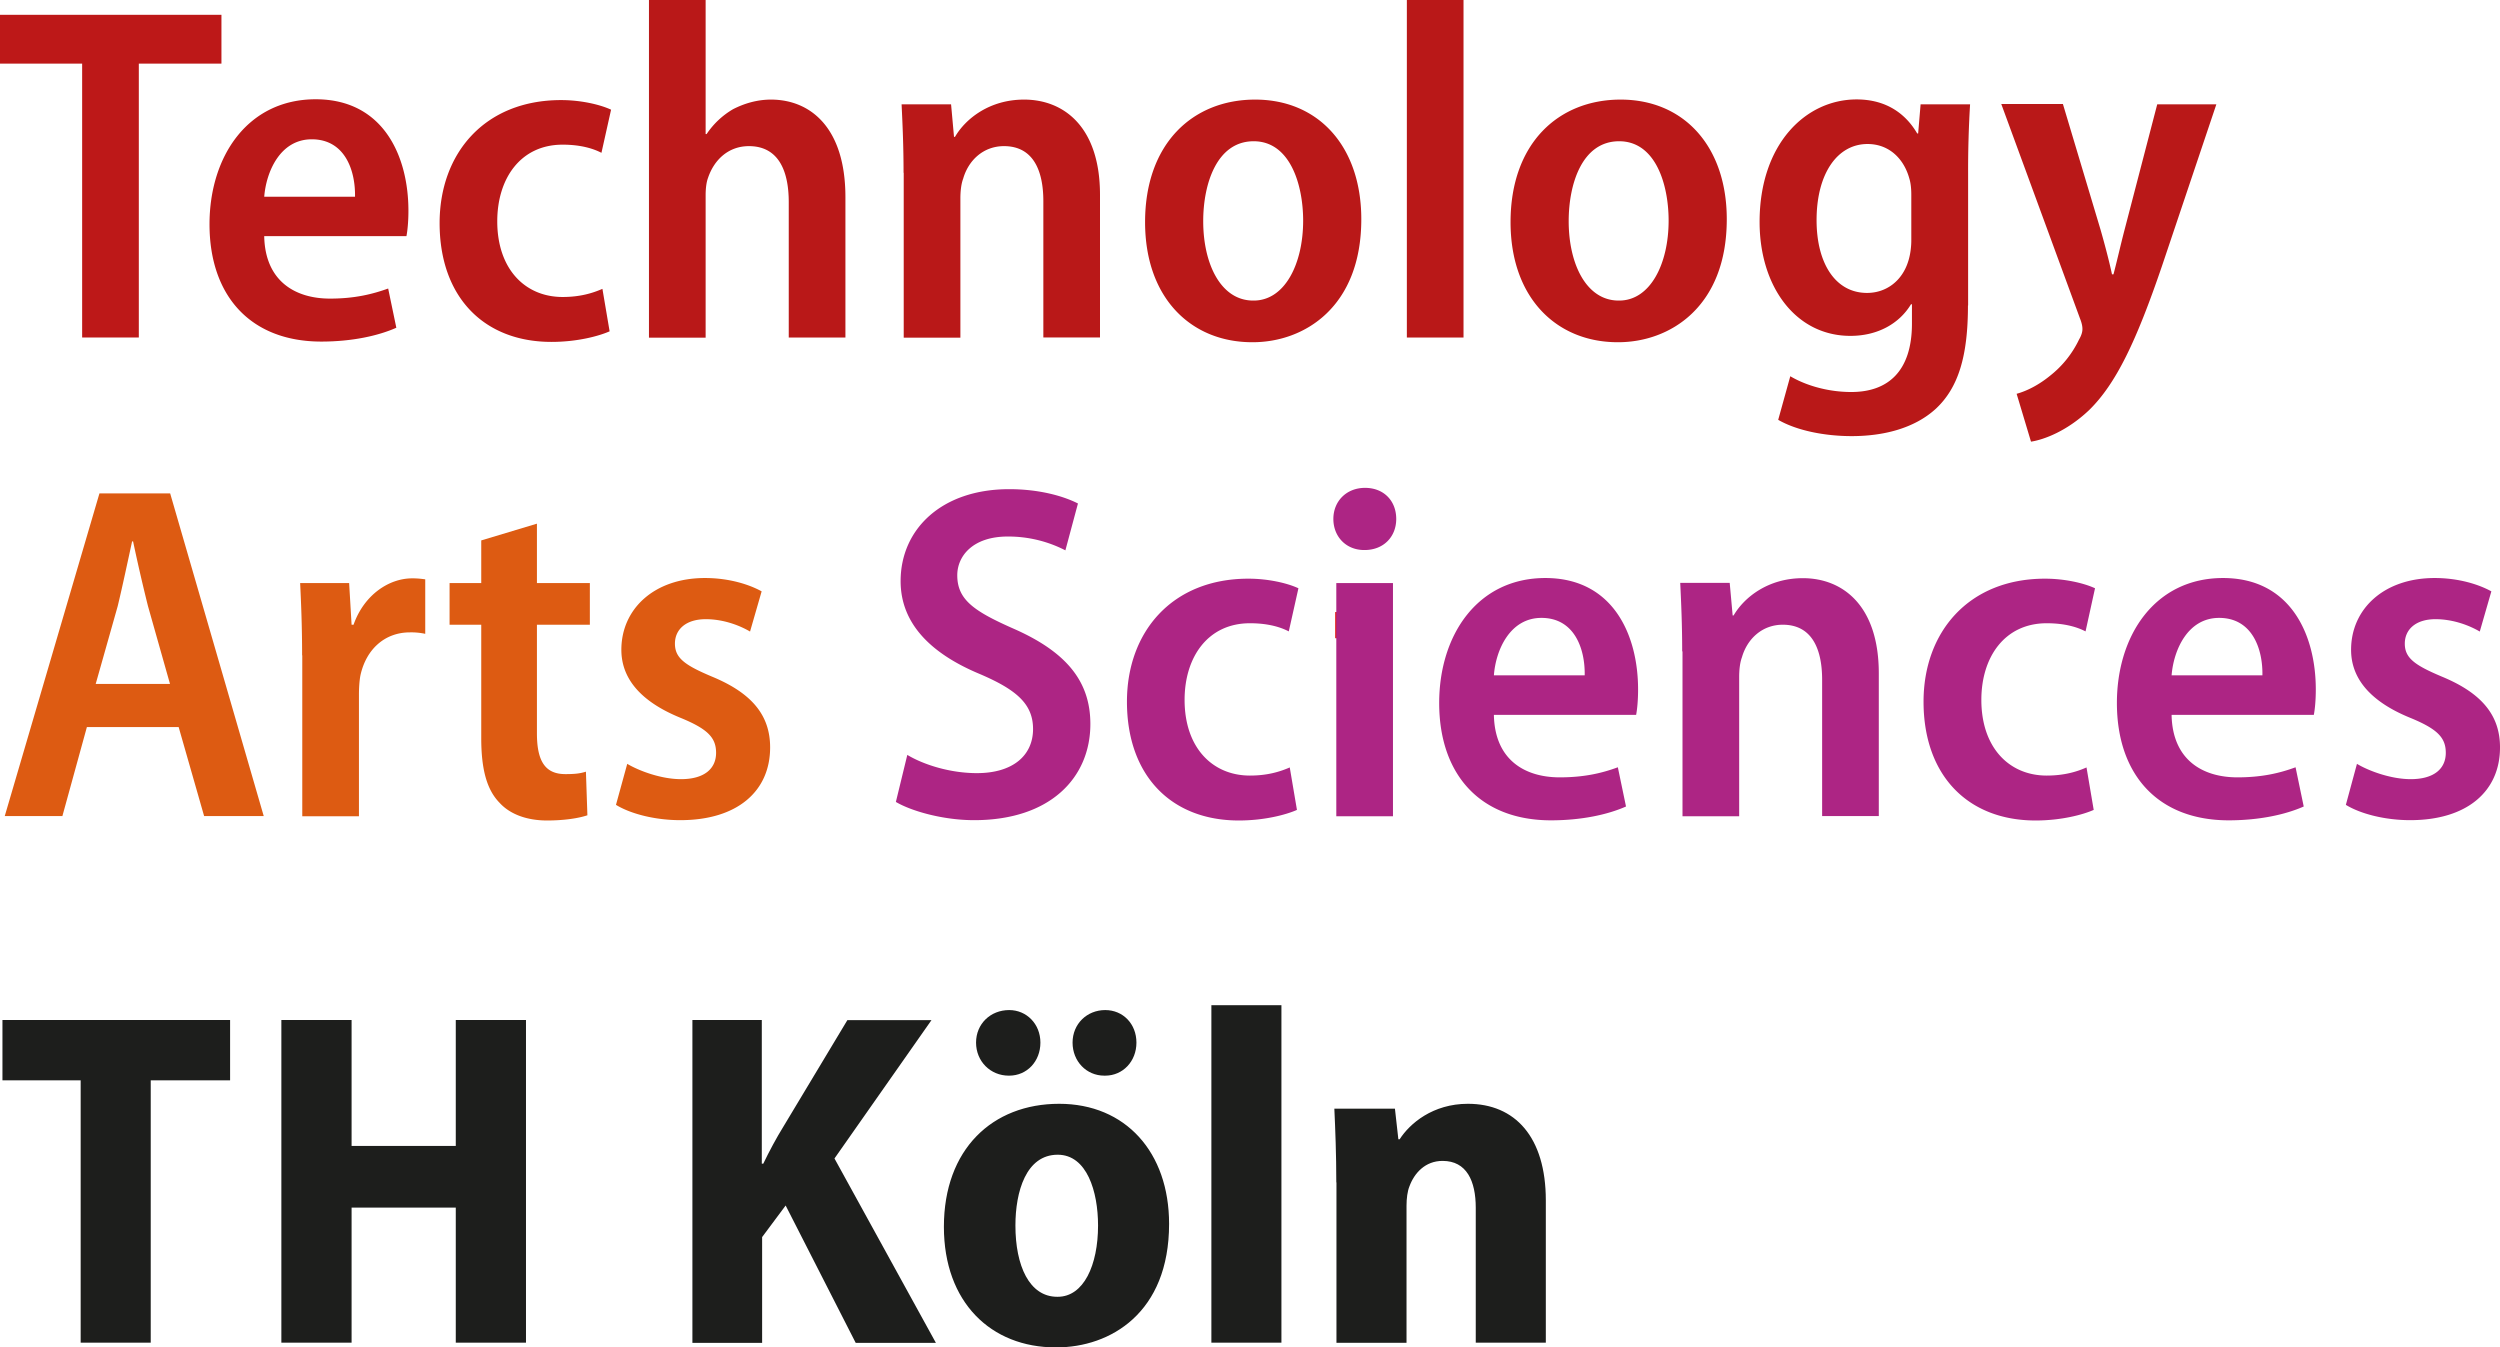 <svg height="83" width="154" xmlns="http://www.w3.org/2000/svg"><path d="M82.246 37.701h1.62v1.614h-1.62z" fill="#e31d19"/><path d="M5.06 3.919H0V.912h13.641v3.007h-5.09V20.79H5.06z" fill="#bd1818"/><path d="M16.276 14.565c.061 2.767 1.922 3.829 4.054 3.829 1.509 0 2.606-.27 3.581-.621l.503 2.416c-1.126.501-2.746.852-4.617.852-4.376 0-6.891-2.827-6.891-7.228 0-4.19 2.364-7.698 6.539-7.698s5.714 3.508 5.714 6.866c0 .712-.061 1.243-.121 1.564h-8.762zm5.593-2.446c.03-1.624-.623-3.538-2.666-3.538-1.951 0-2.806 2.005-2.927 3.538zm15.683 8.29c-.654.291-1.982.652-3.581.652-4.175 0-6.891-2.777-6.891-7.318 0-4.3 2.776-7.578 7.484-7.578 1.187 0 2.364.261 3.078.591l-.593 2.657c-.503-.261-1.278-.502-2.394-.502-2.575 0-4.024 2.065-4.024 4.722 0 2.947 1.72 4.661 4.024 4.661 1.066 0 1.831-.23 2.454-.501zM39.976 0h3.491v8.26h.06a4.966 4.966 0 0 1 1.63-1.534c.684-.351 1.479-.591 2.334-.591 2.394 0 4.587 1.684 4.587 6.014v8.641h-3.491v-8.34c0-1.915-.624-3.448-2.454-3.448-1.248 0-2.133.822-2.515 1.944-.121.321-.151.742-.151 1.093V20.8h-3.491zm15.683 10.646c0-1.654-.06-2.947-.121-4.221h3.048l.181 2.005h.061c.653-1.122 2.132-2.295 4.255-2.295 2.454 0 4.677 1.684 4.677 5.864v8.791h-3.49v-8.4c0-1.885-.624-3.388-2.425-3.388-1.277 0-2.193.882-2.514 2.005-.121.32-.171.771-.171 1.212V20.8h-3.491V10.646zm21.477 10.435c-3.762 0-6.599-2.717-6.599-7.398 0-4.862 2.957-7.548 6.78-7.548 3.903 0 6.539 2.887 6.539 7.368 0 5.423-3.521 7.578-6.69 7.578zm.09-2.566c1.922 0 3.048-2.266 3.048-4.922 0-2.216-.804-4.892-3.048-4.892-2.273 0-3.108 2.626-3.108 4.922 0 2.656 1.096 4.892 3.078 4.892zM86.662 0h3.491v20.79h-3.491zm12.987 21.081c-3.752 0-6.599-2.717-6.599-7.398 0-4.862 2.957-7.548 6.78-7.548 3.903 0 6.539 2.887 6.539 7.368 0 5.423-3.521 7.578-6.69 7.578zm.09-2.566c1.922 0 3.048-2.266 3.048-4.922 0-2.216-.794-4.892-3.048-4.892-2.283 0-3.108 2.626-3.108 4.922 0 2.656 1.096 4.892 3.078 4.892zm21.487.3c0 3.128-.593 5.073-1.981 6.366-1.328 1.213-3.229 1.684-5.181 1.684-1.69 0-3.4-.351-4.527-1.003l.745-2.686c.835.501 2.193.972 3.762.972 2.223 0 3.732-1.243 3.732-4.22v-1.183h-.06c-.715 1.183-2.042 1.945-3.732 1.945-3.37 0-5.593-3.037-5.593-7.017 0-4.812 2.846-7.548 5.975-7.548 1.921 0 3.078.972 3.732 2.095h.06l.151-1.794h3.048a67.14 67.14 0 0 0-.121 4.24v8.149zm-3.49-6.816c0-.351-.03-.712-.121-1.002-.322-1.183-1.217-2.126-2.575-2.126-1.861 0-3.139 1.825-3.139 4.692 0 2.656 1.157 4.481 3.109 4.481 1.156 0 2.162-.712 2.545-1.975.12-.381.181-.852.181-1.263zm9.345-5.573l2.314 7.728c.261.912.533 1.945.704 2.747h.09c.212-.792.443-1.825.684-2.747l2.012-7.728h3.642l-3.34 9.933c-1.599 4.692-2.847 7.288-4.497 8.902-1.358 1.293-2.786 1.824-3.581 1.945l-.885-2.948c.654-.18 1.388-.561 2.072-1.122a6.266 6.266 0 0 0 1.771-2.216c.151-.26.211-.471.211-.651 0-.15-.03-.351-.151-.652l-4.849-13.212h3.803z" fill="#b91818"/><path d="M5.352 44.788l-1.509 5.483H.292l5.834-19.878h4.356l5.764 19.878h-3.672l-1.569-5.483zm5.12-2.657L9.114 37.33a112.319 112.319 0 0 1-.916-3.98h-.06c-.272 1.243-.593 2.767-.885 3.98l-1.358 4.801zm8.138-1.764c0-1.744-.06-3.187-.121-4.451h3.018l.151 2.567h.121c.654-1.855 2.193-2.857 3.611-2.857.352 0 .563.03.805.06v3.358a4.086 4.086 0 0 0-.946-.09c-1.539 0-2.696 1.032-3.048 2.656-.06.321-.09.742-.09 1.183v7.488H18.62v-9.914zm14.465-8.109v3.658h3.26v2.567h-3.26v6.696c0 1.744.534 2.506 1.751 2.506.563 0 .885-.03 1.267-.15l.091 2.686c-.533.18-1.419.321-2.485.321-1.237 0-2.283-.381-2.927-1.093-.775-.792-1.127-2.035-1.127-3.979v-6.987h-1.951v-2.567h1.951V33.29zm5.563 14.795c.745.441 2.103.943 3.31.943 1.448 0 2.163-.652 2.163-1.624 0-.943-.533-1.474-2.193-2.155-2.606-1.063-3.642-2.537-3.642-4.191 0-2.506 2.012-4.42 5.151-4.42 1.448 0 2.696.381 3.49.822l-.714 2.476c-.593-.351-1.599-.762-2.726-.762-1.247 0-1.901.651-1.901 1.503 0 .883.593 1.324 2.283 2.035 2.425 1.003 3.581 2.356 3.581 4.361 0 2.716-2.042 4.481-5.532 4.481-1.539 0-3.048-.381-3.964-.943z" fill="#dd5b12"/><path d="M55.89 46.502c1.036.621 2.666 1.123 4.286 1.123 2.223 0 3.46-1.093 3.46-2.717 0-1.534-1.006-2.416-3.279-3.388-2.958-1.233-4.879-3.067-4.879-5.724 0-3.188 2.515-5.663 6.689-5.663 1.892 0 3.37.441 4.235.882l-.774 2.887a7.678 7.678 0 0 0-3.551-.852c-2.163 0-3.109 1.212-3.109 2.385 0 1.534 1.067 2.236 3.551 3.328 3.169 1.414 4.648 3.208 4.648 5.834 0 3.298-2.455 5.925-7.162 5.925-1.922 0-3.873-.562-4.819-1.123zm24.002 3.388c-.654.291-1.982.652-3.581.652-4.175 0-6.891-2.777-6.891-7.318 0-4.3 2.777-7.578 7.484-7.578 1.187 0 2.364.26 3.079.591l-.594 2.657c-.503-.261-1.267-.502-2.394-.502-2.575 0-4.024 2.065-4.024 4.722 0 2.947 1.72 4.661 4.024 4.661 1.066 0 1.831-.23 2.454-.501zm4.145-16.008c-1.127 0-1.902-.832-1.902-1.915 0-1.093.805-1.915 1.952-1.915 1.157 0 1.921.802 1.921 1.915 0 1.093-.774 1.915-1.951 1.915zm-1.721 2.034h3.491v14.365h-3.491zm9.708 8.14c.06 2.767 1.921 3.829 4.054 3.829 1.509 0 2.605-.26 3.581-.621l.503 2.416c-1.127.501-2.746.852-4.617.852-4.376 0-6.891-2.827-6.891-7.228 0-4.19 2.364-7.698 6.539-7.698 4.174 0 5.713 3.508 5.713 6.866 0 .712-.06 1.243-.12 1.564h-8.762zm5.593-2.456c.03-1.624-.624-3.538-2.666-3.538-1.951 0-2.817 2.004-2.927 3.538zm6.005-1.473c0-1.654-.06-2.947-.12-4.221h3.048l.181 2.005h.06c.654-1.122 2.133-2.295 4.265-2.295 2.455 0 4.678 1.684 4.678 5.864v8.791h-3.491v-8.4c0-1.885-.623-3.388-2.424-3.388-1.278 0-2.193.882-2.515 2.004-.121.321-.171.772-.171 1.213v8.581h-3.491V40.127zm25.35 9.763c-.654.291-1.982.652-3.581.652-4.175 0-6.901-2.777-6.901-7.318 0-4.3 2.787-7.578 7.484-7.578 1.187 0 2.364.26 3.079.591l-.584 2.657c-.503-.261-1.267-.502-2.394-.502-2.575 0-4.024 2.065-4.024 4.722 0 2.947 1.72 4.661 4.024 4.661 1.066 0 1.841-.23 2.454-.501zm4.798-5.834c.061 2.767 1.922 3.829 4.054 3.829 1.509 0 2.606-.26 3.582-.621l.503 2.416c-1.127.501-2.747.852-4.618.852-4.376 0-6.89-2.827-6.89-7.228 0-4.19 2.364-7.698 6.538-7.698 4.175 0 5.714 3.508 5.714 6.866 0 .712-.06 1.243-.121 1.564h-8.762zm5.594-2.456c.03-1.624-.624-3.538-2.666-3.538-1.952 0-2.807 2.004-2.928 3.538zm5.824 5.453c.734.441 2.102.943 3.309.943 1.449 0 2.163-.652 2.163-1.624 0-.943-.533-1.474-2.193-2.155-2.605-1.063-3.641-2.537-3.641-4.191 0-2.506 2.012-4.42 5.15-4.42 1.449 0 2.696.381 3.491.822l-.714 2.476c-.594-.351-1.6-.762-2.726-.762-1.238 0-1.892.651-1.892 1.503 0 .883.594 1.324 2.284 2.035 2.424 1.003 3.581 2.356 3.581 4.361 0 2.716-2.042 4.481-5.533 4.481-1.539 0-3.048-.381-3.963-.943z" fill="#ad2584"/><path d="M4.969 66.55H.151v-3.719h14.023v3.719H9.285v16.159H4.969zm16.689-3.719v7.759h6.418v-7.759h4.325v19.878h-4.325v-8.32h-6.418v8.32h-4.326V62.831zm20.974 0h4.295v8.852h.091c.382-.792.795-1.564 1.247-2.296l3.933-6.546h5.181l-5.975 8.521 6.247 11.357h-4.94l-4.315-8.46-1.449 1.945v6.515h-4.295V62.831zM65.034 83c-3.993 0-6.89-2.777-6.89-7.428 0-4.781 2.987-7.578 7.102-7.578 4.084 0 6.77 2.977 6.77 7.398 0 5.483-3.612 7.608-6.952 7.608zm-2.897-16.74c-1.126 0-2.012-.882-2.012-2.035s.886-2.005 2.042-2.005c1.067 0 1.922.852 1.922 2.005s-.825 2.035-1.922 2.035zm3.018 13.622c1.599 0 2.485-1.944 2.485-4.39 0-2.095-.684-4.361-2.485-4.361-1.951 0-2.605 2.276-2.605 4.361 0 2.476.855 4.39 2.575 4.39zm2.867-13.622c-1.097 0-1.952-.882-1.952-2.035s.886-2.005 2.012-2.005c1.097 0 1.922.852 1.922 2.005s-.835 2.035-1.922 2.035zm6.599-4.341h4.315v20.79h-4.315zm7.695 10.917c0-1.745-.06-3.218-.12-4.541h3.732l.211 1.884h.08c.624-.972 2.043-2.185 4.205-2.185 2.897 0 4.799 2.035 4.799 5.954v8.761h-4.316v-8.31c0-1.654-.563-2.887-2.042-2.887-1.066 0-1.74.742-2.042 1.564-.121.291-.181.742-.181 1.183v8.46h-4.316v-9.883z" fill="#1d1e1c"/></svg>